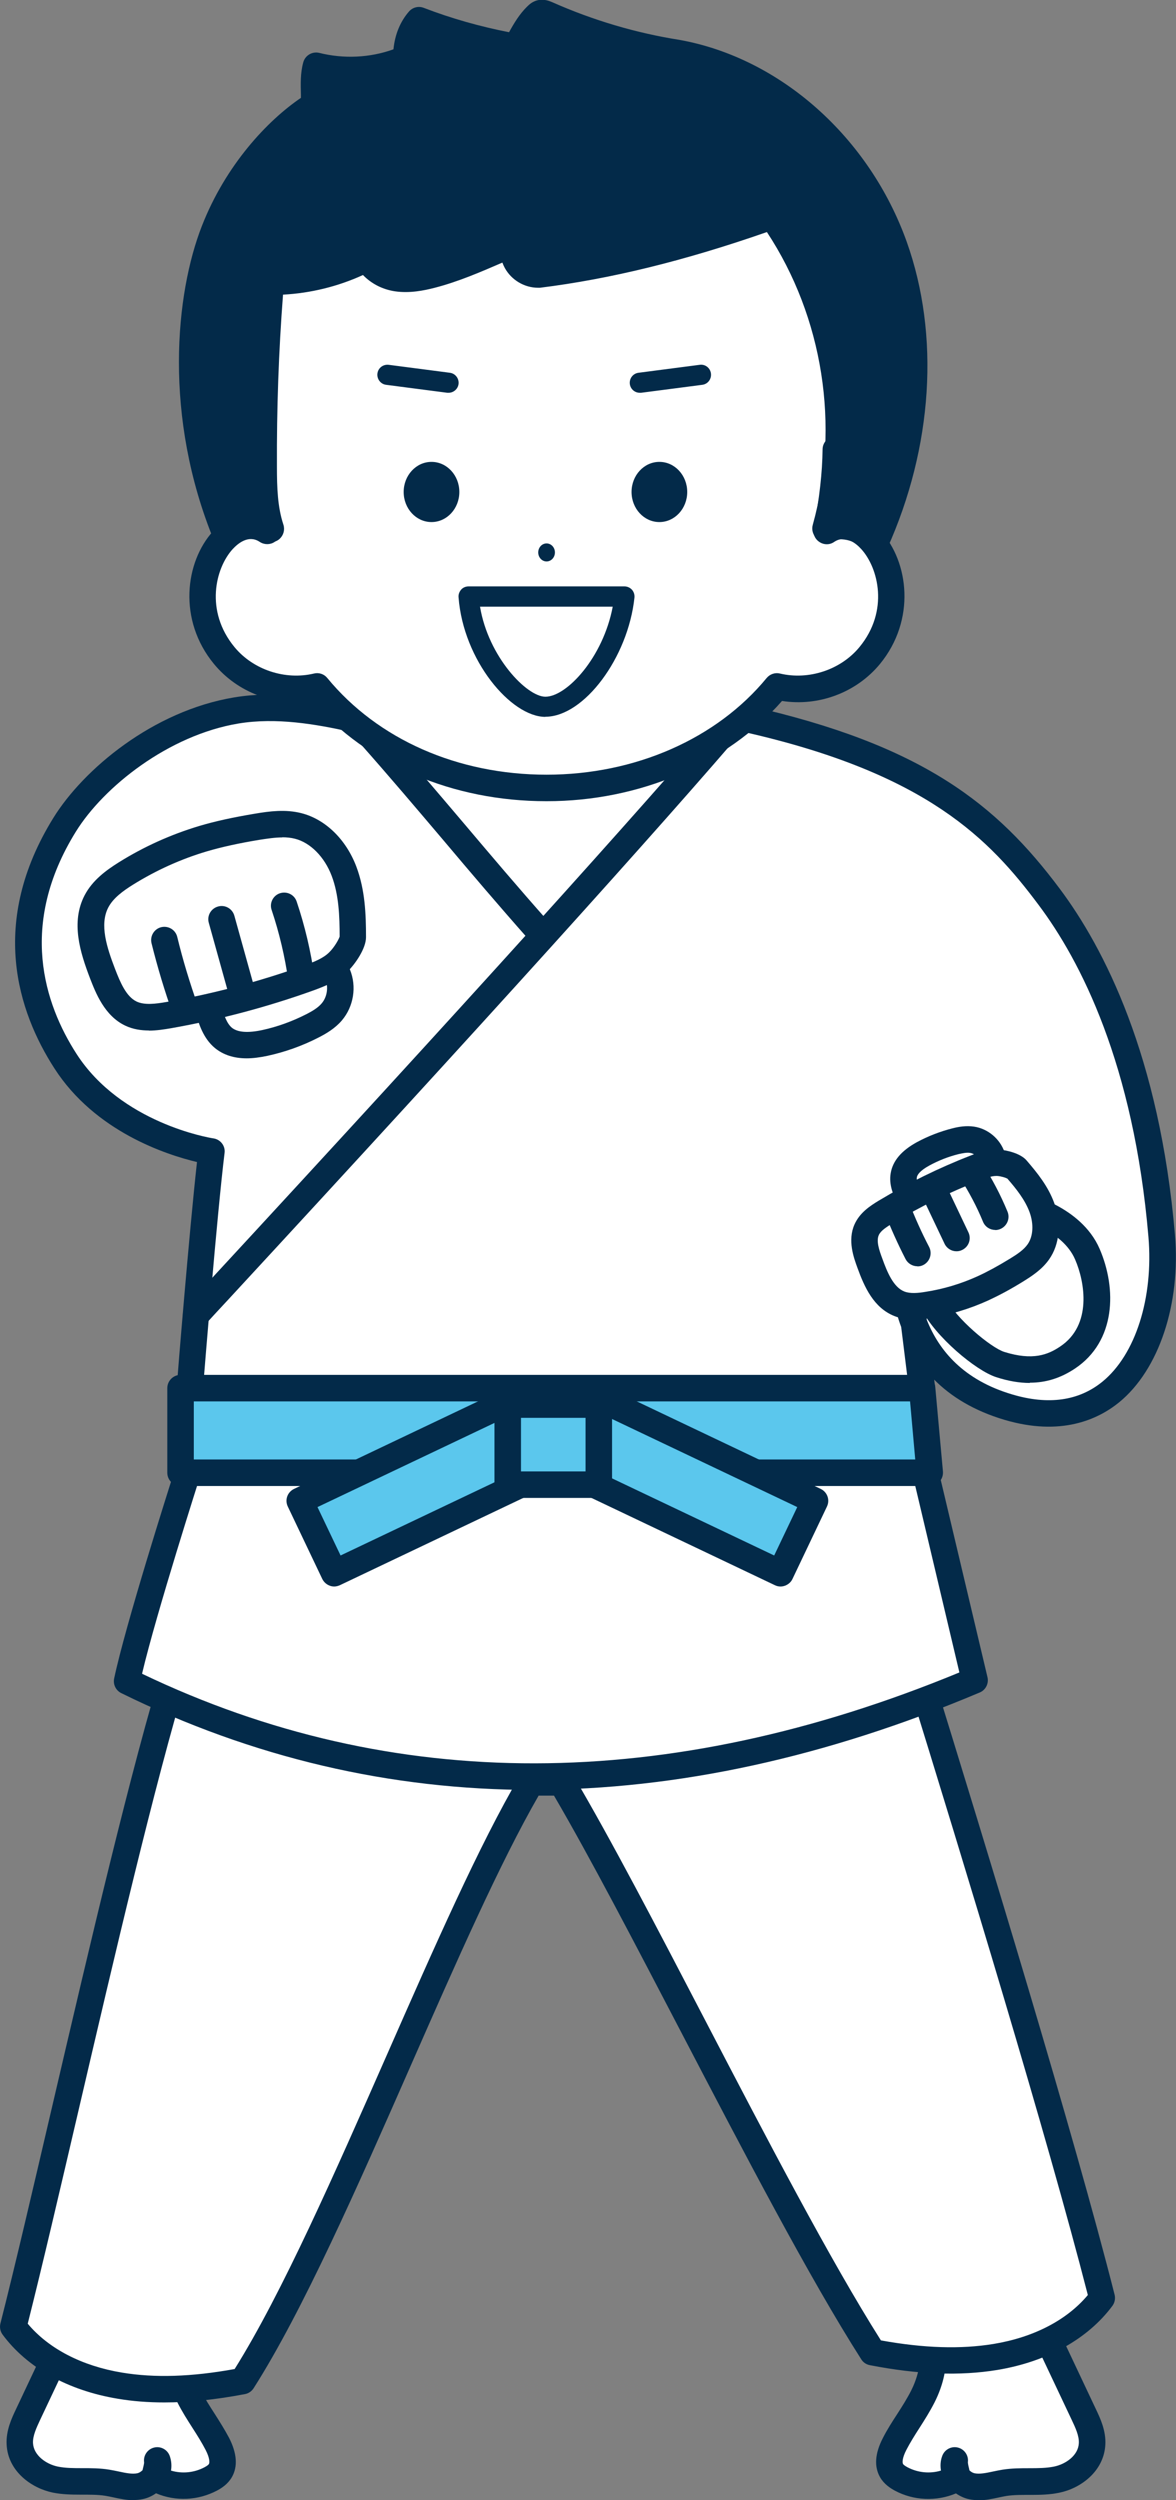 <?xml version="1.0" encoding="UTF-8"?>
<svg id="_レイヤー_2" data-name="レイヤー 2" xmlns="http://www.w3.org/2000/svg" viewBox="0 0 88.71 188.54">
  <rect x="0" y="0" width="88.71" height="188.54" fill="#808080" stroke="none"/>
  <defs>
    <style>
      .cls-1 {
        fill: #fff;
      }

      .cls-2 {
        fill: #5bc7ed;
      }

      .cls-3 {
        fill: #032a49;
      }

      .cls-4 {
        fill: #ffe400;
      }
    </style>
  </defs>
  <g id="_レイヤー_1-2" data-name="レイヤー 1">
    <g>
      <g>
        <path class="cls-1" d="M7.7,166.27c-1.11,3.37-2.22,6.75-3.32,10.12-.08.25-.16.52-.04.76.1.19.3.3.5.39,2.03.93,4.3,1.31,6.52,1.11,2.82-3.99,5.22-8.29,7.13-12.78-3.22.09-6.45-.09-9.64-.52-.06-.16-.65-.6-1.15.93Z"/>
        <path class="cls-3" d="M10.18,179.69c-1.98,0-3.95-.43-5.76-1.25-.23-.11-.71-.33-.97-.85-.31-.62-.11-1.23-.01-1.52l3.32-10.12h0c.39-1.18.98-1.78,1.76-1.8.29,0,.57.08.8.23,3.03.39,6.1.55,9.15.47.34-.01.66.16.85.44s.23.64.09.95c-1.94,4.56-4.38,8.92-7.24,12.97-.17.24-.43.39-.72.42-.42.04-.84.06-1.27.06ZM5.34,176.66c1.72.77,3.59,1.11,5.47,1.01,2.37-3.4,4.43-7.03,6.14-10.8h-.04c-2.73,0-5.47-.18-8.17-.55-.03.07-.06.15-.09.25l-3.31,10.08ZM7.92,165.69h0Z"/>
      </g>
      <g>
        <path class="cls-1" d="M75.72,166.27c1.11,3.37,2.22,6.75,3.32,10.12.08.25.16.52.04.76-.1.19-.3.3-.5.39-2.03.93-4.3,1.31-6.52,1.11-2.82-3.99-5.22-8.29-7.13-12.78,3.22.09,6.45-.09,9.64-.52.06-.16.65-.6,1.15.93Z"/>
        <path class="cls-3" d="M73.25,179.69c-.42,0-.84-.02-1.27-.06-.29-.03-.56-.18-.72-.42-2.86-4.05-5.3-8.41-7.24-12.97-.13-.31-.1-.67.09-.95s.51-.45.85-.44c3.05.08,6.13-.08,9.15-.47.23-.15.51-.24.8-.23.78.02,1.37.63,1.76,1.8h0l3.32,10.12c.1.29.3.9-.01,1.52-.26.52-.74.74-.97.85-1.81.83-3.78,1.25-5.76,1.25ZM72.62,177.68c1.87.1,3.75-.25,5.47-1.01l-3.31-10.08c-.03-.1-.06-.18-.09-.25-2.7.36-5.44.55-8.17.55h-.04c1.71,3.78,3.77,7.4,6.14,10.8ZM75.51,165.69h0Z"/>
      </g>
      <g>
        <path class="cls-1" d="M70.19,176.6c.43,1.35.06,2.86-.57,4.11s-1.49,2.34-2.13,3.59c-.32.62-.57,1.4-.24,2,.16.29.44.48.72.63,1.23.65,2.71.69,3.96.08.09-.04.18-.09.22-.19.05-.1.02-.23,0-.34-.08-.33-.17-.66-.13-.94-.29.86.48,1.77,1.3,1.94s1.65-.14,2.47-.27c1.3-.2,2.63.03,3.91-.23s2.62-1.26,2.69-2.7c.04-.78-.3-1.53-.63-2.22-1.15-2.43-2.29-4.86-3.44-7.29-2.57.15-5.12.67-8.13,1.82Z"/>
        <path class="cls-3" d="M73.82,188.54c-.23,0-.47-.02-.71-.07-.35-.07-.69-.23-1-.44-1.48.62-3.19.55-4.61-.21-.33-.18-.81-.48-1.12-1.02-.45-.8-.38-1.79.22-2.95.33-.65.72-1.25,1.09-1.82.38-.59.74-1.16,1.04-1.75.36-.72.91-2.12.51-3.36-.16-.51.1-1.05.59-1.24,2.93-1.12,5.61-1.72,8.43-1.88.4-.02.79.2.96.57l3.44,7.29c.33.69.78,1.64.72,2.7-.11,2.02-1.88,3.3-3.49,3.62-1.41.29-2.77.06-3.96.24-.2.03-.41.08-.61.12-.46.1-.97.21-1.5.21ZM73.11,186.27c.11.12.26.21.4.24.39.08.88-.02,1.39-.13.24-.05.48-.1.72-.14,1.39-.22,2.72,0,3.87-.23.91-.18,1.85-.85,1.89-1.77.03-.56-.27-1.19-.53-1.74l-3.15-6.67c-2.13.18-4.15.63-6.37,1.41.13,1.21-.15,2.57-.83,3.92-.35.69-.75,1.32-1.14,1.93-.36.56-.7,1.1-.99,1.66-.32.62-.31.96-.25,1.06.02.04.1.12.32.24.78.42,1.7.51,2.54.26-.06-.37-.04-.74.09-1.09.17-.49.68-.77,1.18-.65.5.12.83.6.76,1.11,0,.1.06.37.11.56,0,0,0,.02,0,.03Z"/>
      </g>
      <g>
        <path class="cls-1" d="M13.69,176.6c-.43,1.35-.06,2.86.57,4.11.63,1.25,1.49,2.34,2.13,3.59.32.62.57,1.4.24,2-.16.29-.44.48-.72.63-1.23.65-2.71.69-3.96.08-.09-.04-.18-.09-.22-.19-.05-.1-.02-.23,0-.34.08-.33.17-.66.13-.94.29.86-.48,1.77-1.3,1.94s-1.65-.14-2.47-.27c-1.3-.2-2.63.03-3.91-.23s-2.62-1.26-2.69-2.7c-.04-.78.3-1.53.63-2.22,1.15-2.43,2.29-4.86,3.44-7.29,2.57.15,5.12.67,8.13,1.82Z"/>
        <path class="cls-3" d="M10.06,188.54c-.54,0-1.04-.11-1.5-.21-.2-.04-.41-.09-.61-.12-1.19-.19-2.55.04-3.96-.24-1.61-.33-3.39-1.6-3.49-3.62-.06-1.06.39-2.01.72-2.7l3.44-7.29c.17-.37.56-.59.96-.57,2.82.16,5.5.76,8.43,1.88.5.19.76.73.59,1.24-.4,1.24.15,2.64.51,3.36.3.6.66,1.16,1.04,1.75.37.58.75,1.18,1.09,1.82.59,1.15.67,2.15.22,2.95-.31.54-.78.84-1.12,1.02-1.43.76-3.13.84-4.61.21-.3.21-.65.37-1,.44-.24.05-.48.07-.71.07ZM6.17,175.83l-3.15,6.67c-.26.56-.56,1.19-.53,1.74.05.92.99,1.59,1.89,1.77,1.15.23,2.48,0,3.87.23.24.04.48.09.72.14.51.11,1,.21,1.39.13.14-.03.28-.12.4-.24,0,0,0-.02,0-.03.04-.17.12-.46.11-.56-.07-.51.26-.99.76-1.11.5-.12,1.01.16,1.18.65.12.35.15.72.09,1.09.84.25,1.76.16,2.54-.26.22-.12.29-.19.32-.24.06-.1.07-.44-.25-1.06-.29-.56-.63-1.1-.99-1.66-.39-.61-.8-1.25-1.14-1.93-.68-1.35-.96-2.71-.83-3.92-2.22-.79-4.23-1.23-6.37-1.41Z"/>
      </g>
      <g>
        <path class="cls-1" d="M69.06,125.38c3.84,12.43,10.83,35.18,14.07,47.92-1.87,2.52-4.95,3.93-8.04,4.44-3.1.51-6.27.22-9.26-.35-6.89-10.79-16.95-31.95-23.45-42.98h-2.31c-6.5,11.03-14.87,34.36-21.77,45.15-3,.57-6.16.86-9.26.35-3.1-.51-6.17-1.92-8.04-4.44,3.23-12.74,8.55-37.66,12.39-50.09h55.67Z"/>
        <path class="cls-3" d="M12.41,181.17c-1.24,0-2.41-.09-3.53-.28-3.74-.62-6.83-2.33-8.68-4.83-.18-.24-.24-.55-.17-.84,1.12-4.4,2.49-10.3,3.95-16.56,2.78-11.91,5.93-25.42,8.45-33.58.13-.42.52-.7.95-.7h55.67c.44,0,.83.29.95.7,4.57,14.78,11,35.83,14.08,47.97.07.29.01.6-.17.84-1.86,2.5-4.94,4.21-8.68,4.83-2.8.46-5.95.35-9.61-.36-.27-.05-.51-.21-.65-.44-3.92-6.14-8.82-15.54-13.56-24.62-3.53-6.76-6.86-13.17-9.62-17.89h-1.16c-2.93,5.09-6.2,12.52-9.65,20.37-4,9.1-8.14,18.5-11.85,24.32-.15.23-.38.39-.65.44-2.2.42-4.22.63-6.09.63ZM2.09,175.23c1.57,1.88,4.08,3.19,7.12,3.69,2.46.41,5.24.32,8.49-.27,3.58-5.71,7.59-14.85,11.48-23.68,3.59-8.16,6.98-15.87,10.04-21.07.18-.3.51-.49.86-.49h2.31c.35,0,.68.19.86.49,2.84,4.81,6.3,11.45,9.96,18.48,4.62,8.87,9.4,18.04,13.24,24.11,3.25.59,6.03.67,8.49.27,3.04-.5,5.54-1.8,7.12-3.69-3.07-11.97-9.23-32.17-13.72-46.69H14.13c-2.47,8.16-5.51,21.2-8.2,32.74-1.41,6.04-2.74,11.76-3.84,16.12Z"/>
      </g>
      <g>
        <path class="cls-1" d="M73.53,126.72c-1.13-4.81-3.71-15.66-3.71-15.66l-.28-6.38s-1.16-9.28-1.65-13.31c.73,0-2.36,11.62,8.17,14.74,8.68,2.58,12.19-5.75,11.58-12.92-.31-3.64-1.49-16.21-8.49-25.57-4.13-5.52-9.29-10.37-22.9-13.42h-29.62c-2.89-.65-5.86-1.11-8.78-.63-5.51.92-10.68,4.95-12.95,8.62-4.76,7.68-2.34,14.1.06,17.82,3.65,5.68,10.94,6.83,11.02,6.83-.58,4.71-1.6,17.38-1.6,17.38l-.21,6.84s-3.69,11.53-4.57,15.72c20.91,10.28,42.57,8.96,63.94-.07Z"/>
        <path class="cls-3" d="M40.24,134.98c-10.8,0-21.19-2.43-31.09-7.3-.41-.2-.63-.65-.54-1.1.84-4,4.12-14.32,4.56-15.69l.2-6.7s0-.03,0-.05c0-.12.91-11.3,1.49-16.51-2.31-.55-7.69-2.29-10.76-7.07-2.74-4.25-4.97-10.98-.07-18.89,2.27-3.66,7.5-8.06,13.64-9.08,3.15-.52,6.33.01,9.05.61h29.51c.07,0,.15,0,.22.02,13.17,2.95,18.75,7.46,23.49,13.8,3.33,4.45,7.53,12.58,8.69,26.08.45,5.24-1.21,10.2-4.21,12.65-1.6,1.3-4.39,2.58-8.65,1.32-2.32-.69-4.04-1.76-5.3-3.03.04.33.06.51.06.51,0,.03,0,.05,0,.08l.27,6.28c.25,1.06,2.61,11.01,3.69,15.57.11.47-.13.96-.58,1.15-11.59,4.89-22.85,7.34-33.68,7.34ZM10.74,126.23c18.87,9.03,39.59,8.99,61.63-.11-1.21-5.12-3.51-14.83-3.51-14.83-.01-.06-.02-.12-.03-.19l-.27-6.34c-.04-.3-.28-2.27-.58-4.69-1.07-2.87-1-5.8-.95-7.4,0-.08,0-.15,0-.23-.04-.34-.08-.66-.12-.95-.04-.28.05-.57.24-.78.19-.21.46-.34.75-.34s.56.11.76.32c.35.36.38.79.36,1.64.25,2.04.6,4.81.89,7.2.93,2.34,2.79,4.54,6.43,5.62,2.74.82,5.04.49,6.81-.95,2.51-2.04,3.87-6.33,3.48-10.93-1.11-13.03-5.12-20.82-8.3-25.05-3.65-4.88-8.37-9.9-22.21-13.02h-29.51c-.07,0-.15,0-.22-.02-2.55-.57-5.55-1.09-8.4-.62-5.28.88-10.17,4.77-12.27,8.16-4.35,7.02-2.37,12.99.05,16.75,3.36,5.22,10.03,6.33,10.29,6.37.25.03.47.14.64.33.19.21.28.5.24.78-.56,4.54-1.54,16.68-1.59,17.31l-.21,6.81c0,.09-.02.19-.05.27-.03.11-3.29,10.28-4.37,14.86Z"/>
      </g>
      <g>
        <polygon class="cls-2" points="13.62 111.06 13.62 104.68 69.55 104.68 70.13 111.06 13.62 111.06"/>
        <path class="cls-3" d="M70.13,112.06H13.62c-.55,0-1-.45-1-1v-6.38c0-.55.45-1,1-1h55.93c.52,0,.95.39,1,.91l.58,6.38c.02.28-.07.56-.26.76-.19.21-.46.33-.74.33ZM14.62,110.06h54.42l-.39-4.38H14.62v4.38Z"/>
      </g>
      <g>
        <rect class="cls-2" x="42.6" y="108.92" width="18.46" height="6.04" transform="translate(50.55 235.3) rotate(-154.55)"/>
        <path class="cls-3" d="M58.88,119.64c-.15,0-.29-.03-.43-.1l-16.67-7.93c-.5-.24-.71-.83-.47-1.33l2.6-5.46c.11-.24.32-.42.57-.51.25-.09.52-.07.76.04l16.67,7.93c.5.24.71.83.47,1.33l-2.6,5.46c-.11.24-.32.42-.57.51-.11.04-.22.06-.33.06ZM43.53,110.23l14.87,7.07,1.74-3.65-14.87-7.07-1.74,3.65Z"/>
      </g>
      <g>
        <rect class="cls-2" x="23.02" y="108.92" width="18.46" height="6.04" transform="translate(109.47 199.17) rotate(154.55)"/>
        <path class="cls-3" d="M25.21,119.64c-.11,0-.23-.02-.33-.06-.25-.09-.45-.27-.57-.51l-2.6-5.46c-.24-.5-.03-1.09.47-1.33l16.67-7.93c.5-.24,1.09-.03,1.33.47l2.6,5.46c.11.24.13.51.04.76-.09.25-.27.45-.51.57l-16.67,7.93c-.14.06-.28.1-.43.1ZM23.95,113.65l1.74,3.65,14.87-7.07-1.74-3.65-14.87,7.07Z"/>
      </g>
      <g>
        <rect class="cls-2" x="38.3" y="105.92" width="6.87" height="6.04"/>
        <path class="cls-3" d="M45.17,112.96h-6.87c-.55,0-1-.45-1-1v-6.04c0-.55.45-1,1-1h6.87c.55,0,1,.45,1,1v6.04c0,.55-.45,1-1,1ZM39.3,110.96h4.87v-4.04h-4.87v4.04Z"/>
      </g>
      <g>
        <path class="cls-4" d="M55.97,53.62c-11.83,13.89-38.61,42.73-41.17,45.52"/>
        <path class="cls-3" d="M14.8,100.14c-.24,0-.48-.09-.68-.26-.41-.37-.43-1.01-.06-1.41.28-.31.87-.94,1.7-1.84,19.21-20.78,32.48-35.47,39.45-43.65.36-.42.99-.47,1.41-.11.42.36.47.99.11,1.41-6.99,8.2-20.28,22.91-39.5,43.71-.83.89-1.41,1.52-1.69,1.83-.2.21-.47.32-.74.32Z"/>
      </g>
      <g>
        <path class="cls-4" d="M27.91,55.41c4.43,4.99,8.22,9.71,12.69,14.74"/>
        <path class="cls-3" d="M40.6,71.15c-.28,0-.55-.11-.75-.34-2.24-2.53-4.35-5.01-6.38-7.42-2.02-2.38-4.1-4.84-6.3-7.32-.37-.41-.33-1.04.08-1.41.41-.37,1.04-.33,1.41.08,2.22,2.5,4.31,4.97,6.34,7.36,2.03,2.4,4.12,4.87,6.35,7.38.37.41.33,1.04-.08,1.41-.19.17-.43.25-.66.25Z"/>
      </g>
      <g>
        <g>
          <path class="cls-1" d="M70.44,98.33c.85,1.7,3.69,4.16,5.03,4.58,2.24.7,3.72.37,5.05-.52,2.77-1.84,2.53-5.45,1.51-7.8-.53-1.22-1.59-2.15-2.76-2.77-1.17-.62-2.47-.97-3.75-1.32"/>
          <path class="cls-3" d="M77.68,104.29c-.78,0-1.61-.14-2.51-.43-1.57-.49-4.64-3.1-5.63-5.09-.25-.49-.04-1.09.45-1.34.49-.24,1.09-.04,1.34.45.77,1.55,3.43,3.76,4.43,4.07,2.15.67,3.29.21,4.2-.4,2.45-1.62,1.87-4.89,1.14-6.57-.49-1.14-1.53-1.87-2.31-2.29-1.08-.57-2.33-.91-3.54-1.24-.53-.14-.85-.69-.7-1.23.14-.53.69-.85,1.23-.7,1.32.36,2.68.72,3.96,1.4,1.06.57,2.49,1.59,3.21,3.26,1.3,3.01,1.23,6.97-1.87,9.03-1.07.71-2.17,1.06-3.39,1.06Z"/>
        </g>
        <g>
          <path class="cls-1" d="M68.57,90.28c-.24-.52-.49-1.09-.39-1.65.13-.74.8-1.25,1.46-1.61.77-.42,1.59-.74,2.45-.95.41-.1.83-.18,1.24-.11.68.1,1.28.61,1.5,1.26"/>
          <path class="cls-3" d="M68.57,91.28c-.38,0-.74-.21-.91-.58-.25-.54-.63-1.35-.47-2.24.16-.92.8-1.68,1.96-2.32.85-.46,1.75-.81,2.69-1.05.47-.12,1.03-.22,1.64-.13,1.05.16,1.95.92,2.3,1.93.18.52-.1,1.09-.63,1.27-.52.18-1.09-.1-1.27-.63-.1-.3-.4-.55-.71-.59-.25-.04-.57.03-.85.09-.77.19-1.51.48-2.21.86-.73.4-.92.71-.95.9-.05.28.15.71.32,1.06.23.5.02,1.09-.48,1.33-.14.06-.28.09-.42.09Z"/>
        </g>
        <g>
          <path class="cls-1" d="M76.69,88.16c.76.88,1.5,1.81,1.9,2.9s.41,2.39-.26,3.34c-.41.59-1.03.99-1.64,1.37-.82.5-1.66.98-2.54,1.38-1.34.61-2.76,1.04-4.21,1.26-.7.11-1.45.17-2.11-.09-1.21-.48-1.78-1.83-2.23-3.05-.3-.82-.6-1.74-.24-2.53.27-.61.87-1,1.44-1.34,2.16-1.3,4.43-2.41,6.78-3.32.54-.21,1.11-.41,1.69-.38s1.25.28,1.42.48Z"/>
          <path class="cls-3" d="M68.93,99.5c-.48,0-.97-.06-1.45-.25-1.58-.62-2.28-2.21-2.8-3.64-.28-.77-.76-2.07-.22-3.28.39-.87,1.15-1.38,1.83-1.79,2.2-1.32,4.53-2.47,6.93-3.4.64-.25,1.34-.49,2.11-.45.6.04,1.65.28,2.11.82.8.93,1.62,1.94,2.08,3.2.56,1.52.42,3.12-.38,4.26-.52.74-1.24,1.22-1.93,1.65-1,.62-1.85,1.07-2.65,1.44-1.42.65-2.93,1.1-4.47,1.34-.37.06-.77.11-1.18.11ZM75.15,88.68c-.36,0-.77.15-1.2.32-2.29.89-4.52,1.98-6.62,3.25-.44.27-.89.55-1.04.89-.2.44.02,1.12.27,1.78.37,1.03.84,2.15,1.65,2.47.45.18,1.06.12,1.59.03,1.37-.21,2.7-.61,3.95-1.18.72-.33,1.5-.75,2.43-1.32.54-.33,1.04-.66,1.34-1.09.42-.6.47-1.53.14-2.43-.34-.92-1-1.75-1.67-2.52-.13-.07-.47-.18-.77-.2-.02,0-.05,0-.07,0Z"/>
        </g>
        <g>
          <path class="cls-1" d="M75.07,91.75c-.5-1.2-1.11-2.36-1.81-3.46"/>
          <path class="cls-3" d="M75.07,92.75c-.39,0-.76-.23-.92-.62-.47-1.15-1.06-2.25-1.73-3.3-.3-.46-.17-1.08.3-1.38.46-.3,1.08-.17,1.38.3.74,1.14,1.38,2.36,1.9,3.62.21.51-.03,1.09-.54,1.31-.12.05-.25.08-.38.08Z"/>
        </g>
        <g>
          <path class="cls-1" d="M72.15,93.36c-.57-1.2-1.14-2.4-1.71-3.6"/>
          <path class="cls-3" d="M72.15,94.36c-.37,0-.73-.21-.9-.57l-1.71-3.6c-.24-.5-.03-1.09.47-1.33.5-.24,1.09-.03,1.33.47l1.71,3.6c.24.5.03,1.09-.47,1.33-.14.07-.28.1-.43.1Z"/>
        </g>
        <g>
          <path class="cls-1" d="M69.2,94.49c-.58-1.13-1.1-2.28-1.56-3.46"/>
          <path class="cls-3" d="M69.2,95.49c-.36,0-.71-.2-.89-.54-.59-1.15-1.13-2.35-1.6-3.56-.2-.51.06-1.09.57-1.29.51-.2,1.09.06,1.29.57.44,1.14.95,2.28,1.52,3.37.25.49.06,1.09-.43,1.35-.15.08-.3.11-.46.11Z"/>
        </g>
      </g>
      <g>
        <g>
          <path class="cls-1" d="M15.72,76.09c.23.8.49,1.66,1.14,2.19.84.69,2.06.61,3.13.38,1.24-.27,2.45-.7,3.58-1.28.54-.28,1.08-.6,1.47-1.06.64-.76.82-1.89.45-2.81"/>
          <path class="cls-3" d="M18.61,79.81c-.97,0-1.76-.26-2.39-.77-.91-.75-1.23-1.87-1.47-2.68-.15-.53.15-1.08.69-1.24.53-.15,1.08.15,1.24.69.21.73.42,1.36.81,1.69.43.35,1.2.41,2.28.18,1.16-.25,2.28-.66,3.34-1.2.41-.21.87-.47,1.16-.82.4-.47.52-1.21.28-1.79-.21-.51.04-1.09.55-1.3.51-.21,1.09.04,1.3.55.52,1.28.28,2.78-.61,3.83-.52.61-1.19,1-1.78,1.3-1.21.62-2.5,1.08-3.83,1.37-.57.12-1.1.19-1.58.19Z"/>
        </g>
        <g>
          <path class="cls-1" d="M26.63,70.68c0-1.69-.07-3.41-.67-4.98s-1.83-3-3.46-3.42c-1.01-.26-2.07-.11-3.09.06-1.38.23-2.75.51-4.09.9-2.05.61-4.01,1.49-5.81,2.63-.88.55-1.75,1.19-2.22,2.11-.87,1.67-.21,3.7.47,5.46.45,1.18,1,2.47,2.15,3,.88.41,1.9.27,2.85.1,3.6-.63,7.14-1.57,10.58-2.81.79-.29,1.61-.6,2.21-1.19s1.1-1.5,1.1-1.87Z"/>
          <path class="cls-3" d="M11.24,77.71c-.6,0-1.2-.09-1.78-.36-1.58-.74-2.25-2.5-2.66-3.55-.76-1.98-1.47-4.25-.42-6.28.6-1.15,1.64-1.9,2.58-2.49,1.89-1.18,3.93-2.1,6.06-2.74,1.21-.36,2.54-.65,4.21-.93,1.12-.19,2.31-.34,3.5-.04,1.81.46,3.37,1.97,4.15,4.03.66,1.75.73,3.59.73,5.33,0,.84-.81,2.02-1.4,2.59-.74.72-1.67,1.09-2.57,1.42-3.48,1.25-7.1,2.21-10.74,2.85-.53.09-1.09.18-1.67.18ZM21.3,63.15c-.55,0-1.13.09-1.72.18-1.58.26-2.84.54-3.97.87-1.96.58-3.83,1.43-5.57,2.51-.75.47-1.49,1-1.87,1.72-.67,1.29-.12,3,.51,4.64.4,1.04.85,2.09,1.63,2.46.6.28,1.45.17,2.25.03,3.53-.62,7.04-1.55,10.41-2.76.72-.26,1.4-.53,1.85-.97.43-.42.74-1.01.8-1.2,0-1.54-.06-3.16-.6-4.58-.54-1.43-1.61-2.51-2.77-2.8-.31-.08-.63-.11-.96-.11ZM25.63,70.69h0s0,0,0,0h0Z"/>
        </g>
        <g>
          <path class="cls-1" d="M21.44,68.3c.6,1.79,1.04,3.64,1.3,5.51"/>
          <path class="cls-3" d="M22.74,74.81c-.49,0-.92-.36-.99-.86-.26-1.81-.68-3.6-1.26-5.33-.18-.52.11-1.09.63-1.26.53-.17,1.09.11,1.26.63.62,1.84,1.07,3.76,1.34,5.68.08.55-.3,1.05-.85,1.13-.05,0-.1,0-.14,0Z"/>
        </g>
        <g>
          <path class="cls-1" d="M16.72,69.32c.52,1.86,1.03,3.72,1.55,5.57"/>
          <path class="cls-3" d="M18.26,75.89c-.44,0-.84-.29-.96-.73l-1.55-5.57c-.15-.53.16-1.08.7-1.23.53-.15,1.08.16,1.23.7l1.55,5.57c.15.53-.16,1.08-.7,1.23-.09.02-.18.04-.27.04Z"/>
        </g>
        <g>
          <path class="cls-1" d="M12.4,70.88c.43,1.78.96,3.55,1.59,5.27"/>
          <path class="cls-3" d="M13.99,77.16c-.41,0-.79-.25-.94-.66-.63-1.75-1.17-3.56-1.62-5.37-.13-.54.2-1.08.73-1.21.54-.13,1.08.2,1.21.73.42,1.74.95,3.48,1.55,5.17.19.52-.08,1.09-.6,1.28-.11.04-.23.06-.34.06Z"/>
        </g>
      </g>
      <path class="cls-1" d="M63.04,33.91c-.02,1.99-.28,3.99-.69,6.13,3.09-2.08,7.19,4.59,3.24,9.4-1.63,1.98-4.39,2.95-7,2.33-8.33,10.11-26.21,10.28-34.67,0-2.62.62-5.38-.35-7-2.33-3.96-4.8.14-11.48,3.24-9.4-.41-2.15-.67-4.14-.73-6.06-.45-4.3-.22-8.68,1.09-13.33,2.56.37,5.25-.13,7.83-1.38,1.24,1.33,3.35,1.33,5.13.96,1.43-.3,2.83-.77,4.42-1.55.79,1.1,2.17,1.65,3.51,1.73,1.35.09,2.68-.23,3.99-.57,4.51-1.18,8.93-2.68,13-4.58,1.81,3,4.67,16.24,4.64,18.64Z"/>
      <path class="cls-3" d="M41.22,60.42c-7.08,0-13.49-2.75-17.69-7.56-2.77.43-5.61-.63-7.39-2.79-2.73-3.31-2.18-7.69-.07-10.01.83-.92,1.84-1.4,2.83-1.41-.28-1.76-.42-3.29-.43-4.74,0-.55.44-1,.99-1.01,0,0,0,0,.01,0,.55,0,.99.44,1,.99.02,1.74.23,3.64.67,5.96.07.4-.1.8-.43,1.02s-.77.22-1.11,0c-.84-.57-1.64.1-2.05.54-1.3,1.43-2.11,4.66.14,7.39,1.41,1.71,3.82,2.51,6,1.99.37-.09.76.04,1,.34,3.81,4.63,9.84,7.29,16.54,7.29s12.84-2.72,16.6-7.29c.24-.29.63-.43,1-.34,2.18.52,4.59-.28,6-1.99,2.25-2.73,1.43-5.97.14-7.39-.4-.44-1.21-1.11-2.05-.54-.33.23-.77.23-1.11,0-.34-.22-.51-.62-.43-1.02.44-2.32.65-4.22.67-5.96,0-.55.45-.99,1-.99,0,0,0,0,.01,0,.55,0,.99.46.99,1.01-.01,1.45-.15,2.98-.43,4.74.99.01,1.99.49,2.83,1.41,2.1,2.32,2.65,6.69-.07,10.01-1.78,2.16-4.63,3.22-7.39,2.79-4.16,4.74-10.74,7.56-17.75,7.56Z"/>
      <g>
        <path class="cls-3" d="M17.1,40.44c-4.12-10.01-2.46-19.11-.93-23.03,1.85-4.74,5.13-7.99,7.55-9.49,0-1.04-.12-2.05.13-2.95,2.25.57,4.67.37,6.8-.54,0-1.12.31-2.14.96-2.88,2.37.91,4.83,1.58,7.33,2.02.46-.87.89-1.71,1.53-2.34.09-.09.19-.18.32-.21.17-.04.34.03.49.1,3.13,1.39,6.44,2.37,9.82,2.91,7.48,1.34,13.77,7.36,16.34,14.57,2.57,7.22,1.71,15.39-1.45,22.39-.74-1.14-2.35-1.6-3.73-1.14,2.18-7.86.82-16.64-4.03-23.54-5.71,2.04-11.57,3.65-17.64,4.41-.67,0-1.32-.38-1.64-.97s-.29-1.35.08-1.9c-.34.54-.96.82-1.55,1.07-1.61.7-3.23,1.4-4.94,1.84-.85.22-1.73.38-2.6.24s-1.72-.59-2.3-1.49c-2.23,1.15-4.73,1.76-7.23,1.75-.38,4.63-.56,9.28-.53,13.93,0,1.59.04,3.2.54,4.71-1.16-.54-2.64-.3-3.35.55Z"/>
        <path class="cls-3" d="M66,41.98c-.34,0-.65-.17-.84-.45-.48-.74-1.61-1.06-2.58-.74-.35.12-.74.03-1-.22-.27-.25-.37-.64-.27-.99,2.07-7.47.77-15.66-3.46-22.08-6.19,2.16-11.8,3.54-17.12,4.2-.04,0-.09,0-.14,0-1.03,0-2.01-.58-2.51-1.49-.07-.13-.13-.26-.18-.4,0,0-.01,0-.02,0-1.62.7-3.3,1.43-5.08,1.89-.81.21-1.89.43-3,.27-.94-.14-1.78-.57-2.42-1.23-1.9.87-3.96,1.37-6.03,1.48-.33,4.29-.48,8.65-.46,12.95,0,1.62.05,3.07.49,4.4.12.38.01.79-.28,1.06s-.72.33-1.08.16c-.82-.38-1.8-.15-2.17.28-.22.27-.57.4-.92.35-.35-.05-.64-.28-.77-.61-3.87-9.41-2.92-18.69-.93-23.77,1.8-4.61,4.95-7.95,7.47-9.66,0-.07,0-.15,0-.22-.02-.81-.05-1.65.18-2.47.15-.52.68-.83,1.21-.7,1.84.46,3.81.37,5.59-.27.11-1.12.51-2.09,1.17-2.85.28-.32.72-.43,1.11-.28,2.08.8,4.24,1.41,6.44,1.84.38-.69.79-1.37,1.36-1.93.18-.18.42-.39.79-.48.5-.12.93.07,1.14.16,3.05,1.35,6.28,2.31,9.58,2.83,7.6,1.37,14.31,7.34,17.13,15.23,2.51,7.04,1.97,15.48-1.48,23.14-.15.33-.47.56-.83.59-.03,0-.05,0-.08,0ZM63.59,38.67c.73.04,1.44.25,2.04.62,2.74-6.84,3.07-14.18.87-20.35-2.58-7.22-8.69-12.69-15.58-13.93-3.4-.54-6.73-1.52-9.9-2.91-.42.48-.76,1.12-1.12,1.79l-.08.15c-.2.38-.63.59-1.05.51-2.3-.4-4.57-1-6.77-1.8-.23.47-.35,1.03-.35,1.67,0,.4-.24.76-.6.92-1.99.86-4.21,1.13-6.36.81,0,.3,0,.62.01.95,0,.27.02.54.02.82,0,.35-.18.67-.47.85-2.31,1.43-5.4,4.55-7.14,9-.4,1.02-3.65,10,.47,21.13.48-.2,1.01-.3,1.54-.3-.18-1.11-.2-2.25-.21-3.42-.02-4.66.16-9.37.54-14.01.04-.52.48-.92,1-.92.01,0,.03,0,.04,0,2.32,0,4.65-.57,6.73-1.64.46-.24,1.02-.09,1.3.35.47.73,1.13.97,1.61,1.04.75.11,1.56-.06,2.19-.22,1.63-.42,3.24-1.12,4.79-1.79.4-.17.9-.39,1.1-.68,0,0,0-.01.01-.02.3-.46.92-.59,1.38-.29.46.3.59.91.3,1.38,0,0,0,.02-.01.02-.16.25-.17.61-.03.86.13.25.43.43.71.44,5.36-.68,11.04-2.1,17.36-4.35.42-.15.9,0,1.15.37,4.63,6.59,6.28,15.06,4.54,22.95Z"/>
      </g>
      <g>
        <path class="cls-1" d="M35.35,44.99c.33,4.37,3.68,8.31,5.79,8.31,2.26,0,5.49-3.84,5.96-8.31h-11.75Z"/>
        <path class="cls-3" d="M41.14,54.06c-2.59,0-6.19-4.25-6.55-9.02-.02-.21.06-.42.2-.58.14-.16.35-.24.56-.24h11.75c.22,0,.42.09.57.25.14.16.21.37.19.59-.48,4.54-3.81,8.99-6.72,8.99ZM36.21,45.75c.63,3.79,3.53,6.79,4.93,6.79,1.62,0,4.36-2.97,5.08-6.79h-10.01Z"/>
      </g>
      <g>
        <line class="cls-1" x1="33.83" y1="28.86" x2="29.23" y2="28.26"/>
        <path class="cls-3" d="M33.84,29.62s-.07,0-.1,0l-4.61-.6c-.42-.05-.71-.44-.66-.85.05-.42.43-.71.85-.66l4.61.6c.42.05.71.44.66.85-.05.38-.38.66-.75.66Z"/>
      </g>
      <g>
        <line class="cls-1" x1="48.26" y1="28.86" x2="52.87" y2="28.26"/>
        <path class="cls-3" d="M48.26,29.62c-.38,0-.7-.28-.75-.66-.05-.42.24-.8.66-.85l4.61-.6c.42-.06.8.24.85.66.05.42-.24.8-.66.85l-4.61.6s-.07,0-.1,0Z"/>
      </g>
      <ellipse class="cls-3" cx="41.23" cy="41.66" rx=".63" ry=".68"/>
      <ellipse class="cls-3" cx="32.55" cy="37.1" rx="2.1" ry="2.27"/>
      <ellipse class="cls-3" cx="49.74" cy="37.1" rx="2.1" ry="2.27"/>
    </g>
  </g>
</svg>